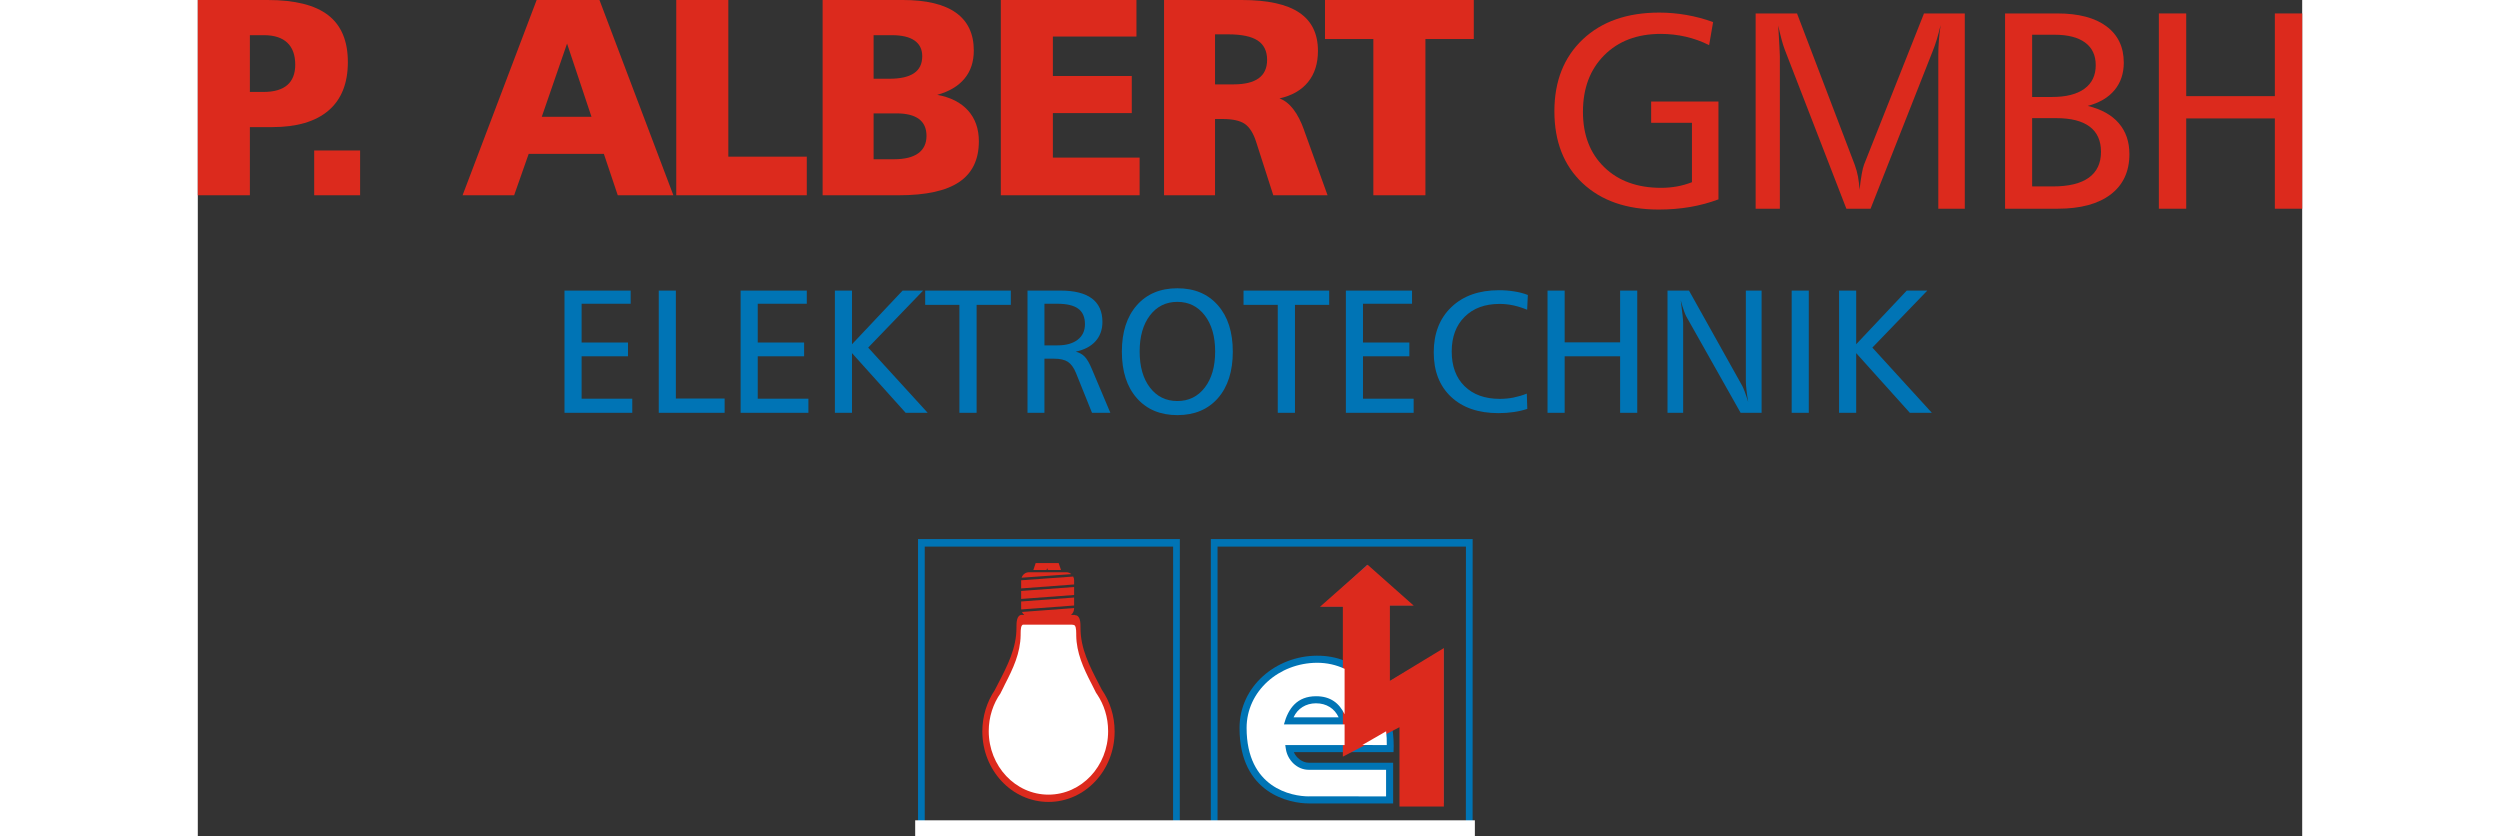 <?xml version="1.0" encoding="UTF-8"?>
<!DOCTYPE svg PUBLIC "-//W3C//DTD SVG 1.1//EN" "http://www.w3.org/Graphics/SVG/1.1/DTD/svg11.dtd">
<!-- Creator: CorelDRAW -->
<svg xmlns="http://www.w3.org/2000/svg" xml:space="preserve" width="290px" height="97px" style="shape-rendering:geometricPrecision; text-rendering:geometricPrecision; image-rendering:optimizeQuality; fill-rule:evenodd; clip-rule:evenodd"
viewBox="0 0 293.631 116.678"
 xmlns:xlink="http://www.w3.org/1999/xlink">
 <rect x="0" y="0" width="293.631" height="116.678" fill="#333333" stroke="none"/>
 <defs>
  <style type="text/css">
   <![CDATA[
    .fil2 {fill:#0074B5}
    .fil3 {fill:#DC2A1D}
    .fil4 {fill:white}
    .fil0 {fill:#0074B5;fill-rule:nonzero}
    .fil1 {fill:#DC2A1D;fill-rule:nonzero}
   ]]>
  </style>
 </defs>
 <g id="Ebene_x0020_1">
  <polygon class="fil0" points="51.165,40.547 60.398,40.547 60.398,42.382 53.553,42.382 53.553,47.793 60.025,47.793 60.025,49.714 53.553,49.714 53.553,55.632 60.623,55.632 60.623,57.599 51.165,57.599 "/>
  <polygon class="fil0" points="64.317,40.547 66.706,40.547 66.706,55.608 73.509,55.608 73.509,57.599 64.317,57.599 "/>
  <polygon class="fil0" points="75.741,40.547 84.974,40.547 84.974,42.382 78.129,42.382 78.129,47.793 84.6,47.793 84.6,49.714 78.129,49.714 78.129,55.632 85.198,55.632 85.198,57.599 75.741,57.599 "/>
  <polygon class="fil0" points="88.893,40.547 91.281,40.547 91.281,48.034 98.339,40.547 101.205,40.547 93.538,48.501 101.84,57.599 98.769,57.599 91.281,49.271 91.281,57.599 88.893,57.599 "/>
  <polygon class="fil0" points="101.493,40.547 113.444,40.547 113.444,42.538 108.668,42.538 108.668,57.599 106.268,57.599 106.268,42.538 101.493,42.538 "/>
  <path class="fil0" d="M118.134 42.382l0 5.808 1.835 0c1.192,0 2.126,-0.262 2.801,-0.787 0.676,-0.524 1.016,-1.245 1.016,-2.167 0,-0.983 -0.315,-1.704 -0.942,-2.167 -0.626,-0.459 -1.609,-0.688 -2.945,-0.688l-1.766 0zm-2.363 -1.835l4.596 0c1.945,0 3.407,0.365 4.387,1.098 0.979,0.733 1.47,1.823 1.47,3.269 0,1.082 -0.32,1.978 -0.959,2.695 -0.643,0.717 -1.561,1.2 -2.761,1.458 0.512,0.135 0.925,0.369 1.245,0.696 0.32,0.328 0.652,0.897 0.996,1.716l2.584 6.119 -2.56 0 -2.245 -5.579c-0.295,-0.721 -0.668,-1.229 -1.114,-1.528 -0.45,-0.295 -1.085,-0.443 -1.908,-0.443l-1.369 0 0 7.549 -2.363 0 0 -17.052z"/>
  <path class="fil0" d="M136.681 42.12c-1.593,0 -2.867,0.631 -3.826,1.888 -0.959,1.261 -1.437,2.941 -1.437,5.034 0,2.105 0.479,3.785 1.437,5.034 0.959,1.254 2.233,1.88 3.826,1.88 1.59,0 2.864,-0.626 3.826,-1.88 0.962,-1.249 1.446,-2.928 1.446,-5.034 0,-2.093 -0.484,-3.772 -1.45,-5.034 -0.967,-1.258 -2.24,-1.888 -3.822,-1.888zm0 -1.897c2.384,0 4.268,0.791 5.653,2.372 1.388,1.577 2.081,3.735 2.081,6.472 0,2.744 -0.693,4.907 -2.073,6.484 -1.384,1.581 -3.273,2.371 -5.661,2.371 -2.383,0 -4.267,-0.79 -5.66,-2.371 -1.389,-1.577 -2.085,-3.74 -2.085,-6.484 0,-2.736 0.696,-4.895 2.085,-6.472 1.393,-1.581 3.277,-2.372 5.66,-2.372z"/>
  <polygon class="fil0" points="145.913,40.547 157.865,40.547 157.865,42.538 153.09,42.538 153.09,57.599 150.689,57.599 150.689,42.538 145.913,42.538 "/>
  <polygon class="fil0" points="160.192,40.547 169.424,40.547 169.424,42.382 162.58,42.382 162.58,47.793 169.051,47.793 169.051,49.714 162.58,49.714 162.58,55.632 169.649,55.632 169.649,57.599 160.192,57.599 "/>
  <path class="fil0" d="M185.583 41.157l-0.095 2.064c-0.66,-0.27 -1.298,-0.475 -1.929,-0.611 -0.627,-0.135 -1.266,-0.205 -1.913,-0.205 -2.047,0 -3.674,0.598 -4.878,1.794 -1.204,1.196 -1.807,2.81 -1.807,4.841 0,2.056 0.598,3.674 1.798,4.849 1.2,1.176 2.839,1.766 4.911,1.766 0.655,0 1.294,-0.062 1.921,-0.184 0.622,-0.127 1.236,-0.307 1.847,-0.549l0.07 2.134c-0.59,0.192 -1.221,0.34 -1.893,0.438 -0.676,0.102 -1.384,0.151 -2.138,0.151 -2.793,0 -4.993,-0.758 -6.607,-2.273 -1.61,-1.516 -2.416,-3.584 -2.416,-6.201 0,-2.646 0.823,-4.755 2.466,-6.324 1.643,-1.569 3.854,-2.351 6.631,-2.351 0.741,0 1.454,0.054 2.131,0.164 0.675,0.106 1.306,0.27 1.9,0.496z"/>
  <polygon class="fil0" points="188.331,40.547 190.719,40.547 190.719,47.768 198.461,47.768 198.461,40.547 200.849,40.547 200.849,57.599 198.461,57.599 198.461,49.714 190.719,49.714 190.719,57.599 188.331,57.599 "/>
  <path class="fil0" d="M205.072 40.547l2.998 0 7.418 13.271c0.102,0.192 0.229,0.487 0.377,0.881 0.148,0.397 0.303,0.864 0.463,1.401 -0.102,-0.626 -0.185,-1.188 -0.238,-1.687 -0.057,-0.5 -0.086,-0.93 -0.086,-1.29l0 -12.575 2.196 0 0 17.052 -2.928 0 -7.549 -13.39c-0.095,-0.164 -0.209,-0.43 -0.348,-0.811 -0.136,-0.381 -0.287,-0.877 -0.455,-1.483 0.119,0.913 0.205,1.614 0.258,2.114 0.053,0.496 0.077,0.852 0.077,1.065l0 12.505 -2.183 0 0 -17.052z"/>
  <polygon class="fil0" points="222.397,40.547 224.785,40.547 224.785,57.599 222.397,57.599 "/>
  <polygon class="fil0" points="229.009,40.547 231.397,40.547 231.397,48.034 238.454,40.547 241.321,40.547 233.654,48.501 241.956,57.599 238.884,57.599 231.397,49.271 231.397,57.599 229.009,57.599 "/>
  <path class="fil1" d="M7.265 4.909l0 7.919 1.918 0c1.459,0 2.559,-0.321 3.299,-0.956 0.74,-0.641 1.113,-1.591 1.113,-2.84 0,-1.355 -0.373,-2.382 -1.113,-3.076 -0.739,-0.7 -1.826,-1.047 -3.259,-1.047l-1.957 0zm-7.265 -4.909l9.739 0c3.809,0 6.63,0.707 8.456,2.121 1.827,1.414 2.742,3.593 2.742,6.545 0,2.965 -0.903,5.223 -2.703,6.761 -1.8,1.538 -4.424,2.31 -7.86,2.31l-3.109 0 0 9.51 -7.265 0 0 -27.246z"/>
  <polygon class="fil1" points="16.239,20.996 22.647,20.996 22.647,27.246 16.239,27.246 "/>
  <path class="fil1" d="M51.523 6.08l-3.528 10.216 6.937 0 -3.41 -10.216zm-4.242 -6.08l8.764 0 10.314 27.246 -7.762 0 -1.937 -5.773 -10.492 0 -2.029 5.773 -7.193 0 10.334 -27.246z"/>
  <polygon class="fil1" points="66.76,0 74.025,0 74.025,21.86 84.974,21.86 84.974,27.246 66.76,27.246 "/>
  <path class="fil1" d="M94.295 15.819l0 6.401 2.853 0c1.486,0 2.611,-0.275 3.377,-0.831 0.766,-0.556 1.152,-1.368 1.152,-2.428 0,-1.047 -0.354,-1.833 -1.054,-2.356 -0.707,-0.524 -1.754,-0.785 -3.149,-0.785l-3.18 0zm0 -10.911l0 6.08 2.206 0c1.531,0 2.683,-0.262 3.442,-0.779 0.759,-0.517 1.139,-1.302 1.139,-2.369 0,-0.956 -0.36,-1.688 -1.073,-2.186 -0.714,-0.498 -1.774,-0.746 -3.161,-0.746l-2.552 0zm-7.114 -4.909l11.159 0c3.299,0 5.779,0.589 7.442,1.774 1.662,1.185 2.494,2.945 2.494,5.282 0,1.571 -0.433,2.88 -1.302,3.921 -0.871,1.047 -2.134,1.793 -3.796,2.258 1.865,0.34 3.298,1.073 4.3,2.192 1.002,1.119 1.505,2.546 1.505,4.287 0,2.553 -0.916,4.451 -2.742,5.681 -1.827,1.237 -4.647,1.852 -8.456,1.852l-10.602 0 0 -27.246z"/>
  <polygon class="fil1" points="112.046,0 130.973,0 130.973,5.098 119.31,5.098 119.31,10.603 130.319,10.603 130.319,15.78 119.31,15.78 119.31,21.991 131.412,21.991 131.412,27.246 112.046,27.246 "/>
  <path class="fil1" d="M141.937 4.791l0 6.983 2.553 0c1.571,0 2.749,-0.281 3.535,-0.851 0.785,-0.57 1.178,-1.427 1.178,-2.566 0,-1.224 -0.438,-2.127 -1.316,-2.703 -0.87,-0.576 -2.258,-0.864 -4.149,-0.864l-1.8 0zm-7.114 -4.791l10.832 0c3.606,0 6.284,0.583 8.024,1.754 1.748,1.172 2.618,2.952 2.618,5.341 0,1.767 -0.458,3.214 -1.381,4.352 -0.923,1.139 -2.252,1.898 -3.986,2.284 1.427,0.524 2.578,2.009 3.449,4.464l0 0.02 3.259 9.032 -7.573 0 -2.395 -7.461c-0.386,-1.198 -0.91,-2.029 -1.571,-2.494 -0.667,-0.458 -1.701,-0.687 -3.108,-0.687l-1.054 0 0 10.642 -7.114 0 0 -27.246z"/>
  <polygon class="fil1" points="157.279,0 178.04,0 178.04,5.445 171.292,5.445 171.292,27.246 164.027,27.246 164.027,5.445 157.279,5.445 "/>
  <path class="fil1" d="M211.434 3.08l-0.556 3.22c-1.034,-0.523 -2.121,-0.916 -3.259,-1.178 -1.138,-0.262 -2.304,-0.393 -3.488,-0.393 -3.286,0 -5.917,0.995 -7.894,2.984 -1.977,1.983 -2.965,4.614 -2.965,7.893 0,3.22 0.988,5.792 2.965,7.716 1.977,1.924 4.621,2.886 7.933,2.886 0.752,0 1.486,-0.065 2.206,-0.19 0.713,-0.131 1.42,-0.327 2.107,-0.595l0 -8.286 -5.694 0 0 -2.971 9.392 0 0 13.652c-1.263,0.471 -2.592,0.831 -3.979,1.067 -1.387,0.236 -2.84,0.353 -4.358,0.353 -4.477,0 -8.018,-1.23 -10.635,-3.691 -2.611,-2.461 -3.921,-5.799 -3.921,-10.02 0,-4.195 1.322,-7.54 3.959,-10.033 2.638,-2.494 6.198,-3.737 10.668,-3.737 1.27,0 2.526,0.111 3.783,0.327 1.25,0.216 2.5,0.55 3.737,0.995z"/>
  <path class="fil1" d="M217.369 1.876l5.773 0 8.057 21.127c0.19,0.517 0.34,1.06 0.452,1.643 0.105,0.583 0.177,1.191 0.216,1.833 0.092,-0.831 0.19,-1.558 0.301,-2.166 0.105,-0.615 0.216,-1.067 0.334,-1.362l8.357 -21.074 5.694 0 0 27.246 -3.697 0 0 -21.395c0,-0.668 0.026,-1.355 0.078,-2.055 0.053,-0.7 0.131,-1.433 0.249,-2.186 -0.17,0.713 -0.347,1.387 -0.537,2.022 -0.196,0.635 -0.399,1.211 -0.615,1.734l-8.626 21.879 -3.377 0 -8.606 -22.22c-0.131,-0.334 -0.269,-0.785 -0.426,-1.355 -0.15,-0.569 -0.314,-1.23 -0.478,-1.983 0.078,1.237 0.131,2.212 0.17,2.912 0.04,0.707 0.059,1.145 0.059,1.322l0 21.323 -3.378 0 0 -27.246z"/>
  <path class="fil1" d="M255.949 16.484l0 9.529 2.893 0c2.212,0 3.888,-0.406 5.02,-1.224 1.133,-0.818 1.695,-2.022 1.695,-3.606 0,-1.551 -0.524,-2.716 -1.571,-3.508 -1.053,-0.792 -2.605,-1.191 -4.666,-1.191l-3.37 0zm0 -11.637l0 8.685 2.781 0c1.964,0 3.475,-0.386 4.522,-1.152 1.047,-0.766 1.571,-1.859 1.571,-3.279 0,-1.381 -0.491,-2.435 -1.479,-3.161 -0.981,-0.726 -2.402,-1.093 -4.254,-1.093l-3.141 0zm-3.777 -2.971l7.304 0c2.951,0 5.236,0.602 6.846,1.8 1.61,1.204 2.415,2.893 2.415,5.066 0,1.505 -0.426,2.782 -1.283,3.822 -0.857,1.041 -2.107,1.78 -3.744,2.212 1.892,0.465 3.338,1.263 4.326,2.408 0.988,1.145 1.485,2.585 1.485,4.326 0,2.415 -0.871,4.287 -2.604,5.616 -1.741,1.329 -4.209,1.996 -7.403,1.996l-7.343 0 0 -27.246z"/>
  <polygon class="fil1" points="273.63,1.876 277.446,1.876 277.446,13.415 289.816,13.415 289.816,1.876 293.631,1.876 293.631,29.122 289.816,29.122 289.816,16.523 277.446,16.523 277.446,29.122 273.63,29.122 "/>
  <path class="fil2" d="M136.082 115.067l-34.651 -0.008 0 -38.792 34.659 0 -0.008 38.8zm0.937 1.049l-36.525 -0.009 0 -40.889 36.533 0 -0.008 40.898z"/>
  <polygon class="fil3" points="118.276,78.562 116.913,78.562 116.585,79.534 118.426,79.534 118.515,79.269 118.605,79.534 120.444,79.534 120.116,78.562 118.753,78.562 "/>
  <path class="fil3" d="M114.946 80.608c0.15,-0.443 0.547,-0.76 1.015,-0.76l5.237 0c0.26,0 0.498,0.098 0.684,0.261l-6.937 0.499z"/>
  <path class="fil3" d="M122.145 80.447c0.083,0.163 0.131,0.35 0.131,0.549l0 0.556 -7.393 0.55 0 -1.106c0,-0.009 0,-0.018 0,-0.027l7.262 -0.522z"/>
  <path class="fil3" d="M122.276 83.376l0 1.111 -7.383 0.55c-0.007,-0.052 -0.01,-0.105 -0.01,-0.159l0 -0.952 7.393 -0.55z"/>
  <polygon class="fil3" points="122.276,81.907 122.276,83.019 114.883,83.57 114.883,82.458 "/>
  <path class="fil3" d="M111.201 96.294l0.407 -0.786c1.372,-2.639 2.623,-5.054 2.623,-7.92l0 -0.076 0 -0.04c0,-0.568 0.009,-1.681 0.762,-1.681l0.006 0 0.111 0.01 0 0.004 0.215 0c-0.14,-0.109 -0.254,-0.252 -0.331,-0.418l7.282 -0.542 0 0.034c0,0.381 -0.174,0.718 -0.442,0.927l0.557 0 0 0.034 0.007 -0.001 0.006 0c0.753,0 0.762,1.113 0.762,1.681l0 0.04 0 0.076c0,2.866 1.25,5.281 2.623,7.92l0.361 0.697c1.116,1.624 1.776,3.629 1.776,5.801l0 0.016 0 0.016c0,5.423 -4.137,9.811 -9.224,9.811 -5.093,0 -9.233,-4.397 -9.233,-9.836 0,-2.151 0.648,-4.14 1.734,-5.765z"/>
  <path class="fil4" d="M124.657 95.324l0.003 -0.001 0.666 1.328c0.029,0.048 0.056,0.086 0.083,0.125l0.04 0.058c0.988,1.456 1.569,3.244 1.569,5.177l0 0.015 0 0.014c0,4.873 -3.722,8.838 -8.325,8.838 -4.607,0 -8.332,-3.973 -8.332,-8.861 0,-1.994 0.62,-3.836 1.668,-5.318l-0.006 -0.007c0.253,-0.499 0.616,-1.226 0.597,-1.205 1.137,-2.201 2.16,-4.356 2.193,-6.872l0 -0.093 0 -0.03 0 -0.071c0,-0.66 0.051,-1.177 0.328,-1.263l6.925 0 0.002 0.039 0.092 -0.008c0.349,0.005 0.41,0.556 0.41,1.275l0 0.071 0 0.031 -0 0.092c0.032,2.438 0.994,4.537 2.088,6.668z"/>
  <path class="fil2" d="M155.028 112.105c-2.583,0.003 -9.674,-1.314 -9.674,-10.531 0,-5.808 5.083,-10.055 10.792,-10.084 1.436,-0.007 2.725,0.246 3.869,0.704l0 -7.578 -3.14 0 6.253 -5.774 6.333 5.615 -3.272 0 0 10.672 7.689 -4.498 0 21.395 -6.094 0 0 -11.122 -1.12 0.644c0.181,1.128 0.24,2.275 0.179,3.398l-6.086 0 -0.743 0.427 0 -0.427 -7.077 0c0.297,0.783 1.206,1.476 2.05,1.476l11.802 0 0 5.687 -11.766 0 0.003 -0.003z"/>
  <polygon class="fil3" points="159.772,92.374 159.772,84.669 156.579,84.669 163.223,78.798 169.662,84.507 166.335,84.507 166.335,94.998 173.868,90.425 173.868,112.537 167.672,112.537 167.672,101.466 159.773,105.576 "/>
  <path class="fil4" d="M162.479 103.955l3.422 0.003c0.014,-0.652 -0.018,-1.292 -0.093,-1.917l-3.332 1.917 0.003 -0.003zm-6.449 -5.824c-1.437,0.008 -2.573,0.731 -3.136,1.96l6.29 0c-0.567,-1.236 -1.715,-1.962 -3.156,-1.957l0.003 -0.003zm-1.003 12.986l10.775 0.003 0 -3.711 -10.814 0c-1.608,0 -2.931,-1.349 -3.167,-2.883l-0.088 -0.569 8.281 0 0 -2.878 -8.466 0c0.616,-2.285 1.87,-3.925 4.475,-3.933 2.038,-0.007 3.259,0.992 3.991,2.517l0 -6.341c-1.165,-0.549 -2.466,-0.85 -3.863,-0.843 -5.268,0.027 -9.81,3.927 -9.81,9.096 0,8.386 6.311,9.546 8.683,9.546l0.003 -0.003z"/>
  <path class="fil2" d="M176.938 115.067l-34.651 -0.008 0 -38.792 34.658 0 -0.008 38.8zm0.937 1.049l-36.525 -0.009 0 -40.889 36.532 0 -0.007 40.898z"/>
  <polygon class="fil4" points="100.099,114.46 178.191,114.46 178.191,116.678 100.099,116.678 "/>
 </g>
</svg>
